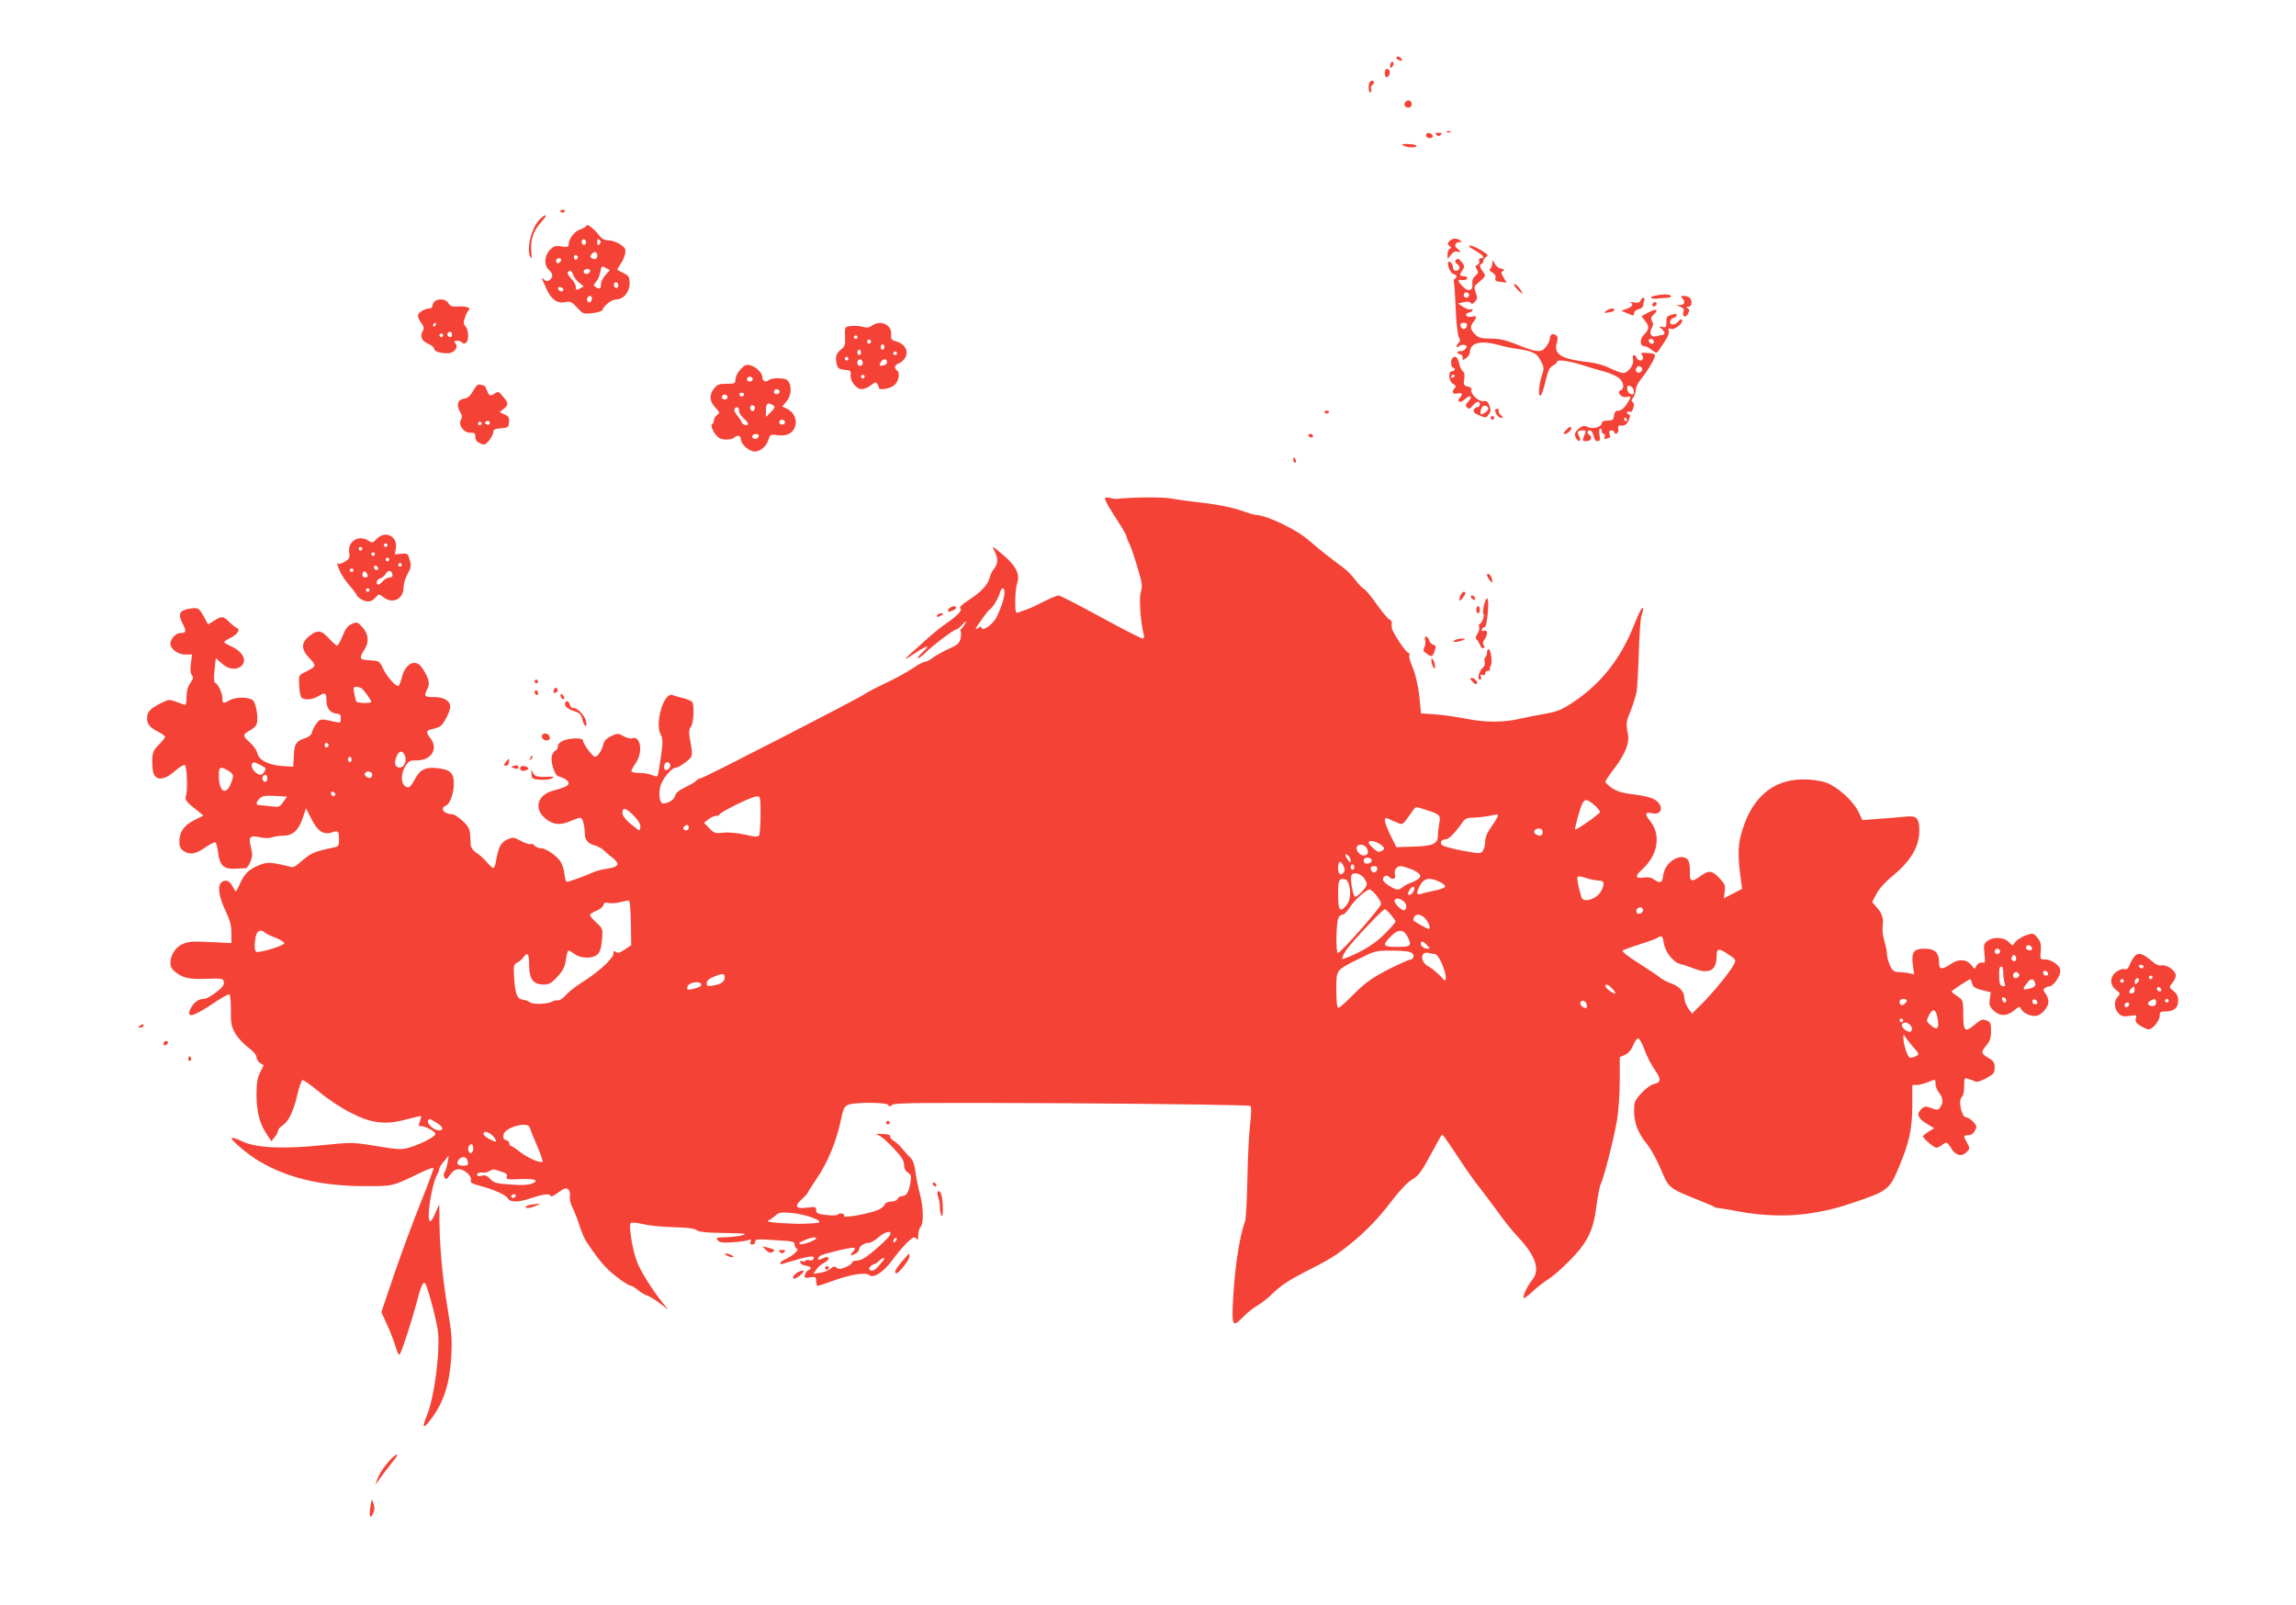 <?xml version="1.0" standalone="no"?>
<!DOCTYPE svg PUBLIC "-//W3C//DTD SVG 20010904//EN"
 "http://www.w3.org/TR/2001/REC-SVG-20010904/DTD/svg10.dtd">
<svg version="1.0" xmlns="http://www.w3.org/2000/svg"
 width="1280pt" height="895pt" viewBox="0 0 1280 895"
 preserveAspectRatio="xMidYMid meet">
<g transform="translate(0,895) scale(0.1,-0.1)"
fill="#f44336" stroke="none">
<path d="M7786 8632 c-3 -6 1 -13 10 -16 23 -9 28 -2 10 13 -8 7 -17 8 -20 3z"/>
<path d="M7757 8604 c-4 -4 -7 -14 -7 -23 0 -11 3 -12 11 -4 6 6 10 16 7 23
-2 6 -7 8 -11 4z"/>
<path d="M7727 8564 c-11 -11 -8 -44 3 -44 15 0 24 30 13 41 -5 5 -12 6 -16 3z"/>
<path d="M7637 8493 c-11 -10 -8 -65 3 -58 5 3 7 12 4 19 -3 8 -1 17 5 21 6 3
11 10 11 16 0 10 -14 12 -23 2z"/>
<path d="M7837 8383 c-14 -13 -6 -33 13 -33 13 0 20 7 20 20 0 19 -20 27 -33
13z"/>
<path d="M8068 8213 c7 -3 16 -2 19 1 4 3 -2 6 -13 5 -11 0 -14 -3 -6 -6z"/>
<path d="M7950 8196 c0 -10 9 -16 21 -16 24 0 21 23 -4 28 -10 2 -17 -3 -17
-12z"/>
<path d="M8008 8198 c9 -9 15 -9 24 0 9 9 7 12 -12 12 -19 0 -21 -3 -12 -12z"/>
<path d="M7820 8140 c23 -13 73 -16 77 -5 2 6 -18 11 -45 12 -29 1 -41 -1 -32
-7z"/>
<path d="M3125 7770 c4 -6 11 -8 16 -5 14 9 11 15 -7 15 -8 0 -12 -5 -9 -10z"/>
<path d="M3011 7729 c-49 -46 -80 -174 -52 -217 5 -8 6 7 3 36 -6 64 11 115
55 163 37 41 33 54 -6 18z"/>
<path d="M3270 7692 c0 -4 -16 -14 -35 -21 -34 -12 -65 -53 -65 -86 0 -12 -8
-14 -39 -9 -34 5 -43 3 -65 -19 -32 -33 -35 -86 -6 -112 24 -22 25 -38 5 -55
-12 -10 -18 -10 -32 1 -9 8 -14 10 -12 4 3 -5 15 -31 26 -57 27 -59 61 -82
104 -73 28 6 36 3 66 -30 33 -36 36 -37 86 -31 29 3 54 11 56 18 8 25 51 58
76 58 40 0 75 41 75 89 0 36 -4 43 -32 57 -18 9 -35 18 -36 19 -2 2 6 16 17
32 11 15 23 42 26 58 5 26 1 33 -28 53 -18 12 -47 22 -65 22 -23 0 -37 8 -54
30 -23 32 -68 66 -68 52z m-5 -102 c-5 -8 -11 -8 -17 -2 -6 6 -7 16 -3 22 5 8
11 8 17 2 6 -6 7 -16 3 -22z m77 -2 c-9 -9 -12 -7 -12 12 0 19 3 21 12 12 9
-9 9 -15 0 -24z m-12 -63 c0 -19 -13 -25 -30 -15 -11 7 -11 11 -1 24 15 17 31
13 31 -9z m-108 -10 c0 -5 -5 -11 -11 -13 -6 -2 -11 4 -11 13 0 9 5 15 11 13
6 -2 11 -8 11 -13z m-94 -17 c-6 -18 -28 -21 -28 -4 0 9 7 16 16 16 9 0 14 -5
12 -12z m270 -53 c2 -2 -8 -14 -22 -28 -14 -15 -26 -38 -26 -52 0 -27 -6 -30
-30 -15 -12 7 -12 11 3 28 10 11 20 36 24 55 5 33 7 35 27 25 11 -6 22 -12 24
-13z m-108 -4 c0 -14 -18 -23 -30 -16 -6 4 -8 11 -5 16 8 12 35 12 35 0z m-95
-23 c4 -13 19 -32 33 -44 l26 -21 -22 -12 c-19 -10 -22 -9 -22 9 0 12 -11 32
-25 46 -14 14 -23 30 -20 35 10 16 23 10 30 -13z m250 -68 c-5 -8 -11 -8 -17
-2 -6 6 -7 16 -3 22 5 8 11 8 17 2 6 -6 7 -16 3 -22z m-304 -15 c-1 -15 -24
-12 -29 3 -3 9 2 13 12 10 10 -1 17 -7 17 -13z m159 -49 c0 -8 -4 -17 -9 -21
-12 -7 -24 12 -16 25 9 15 25 12 25 -4z"/>
<path d="M8079 7604 c-10 -13 -10 -17 2 -26 11 -7 11 -11 2 -15 -7 -2 -13 -17
-13 -31 l0 -27 19 24 c12 16 24 22 35 18 21 -8 21 2 -1 18 -19 14 -10 35 15
35 15 0 15 2 2 10 -22 14 -46 12 -61 -6z"/>
<path d="M8190 7576 c0 -3 18 -15 40 -27 41 -23 51 -39 25 -39 -9 0 -12 -6 -9
-15 4 -8 -1 -17 -9 -21 -13 -5 -14 -9 -4 -26 10 -16 9 -22 -8 -36 -13 -11 -19
-26 -17 -45 5 -39 -23 -47 -54 -14 -27 29 -30 39 -11 36 23 -3 37 1 37 11 0 6
-9 10 -20 10 -24 0 -25 8 -6 35 12 18 12 23 -5 44 -15 18 -23 21 -31 13 -9 -9
-7 -15 7 -25 19 -15 13 -37 -11 -37 -8 0 -14 9 -14 19 0 18 -17 38 -25 30 -10
-11 10 -62 26 -66 21 -6 25 -18 9 -28 -6 -4 -8 -10 -5 -14 2 -5 7 -71 10 -147
3 -77 11 -149 17 -162 9 -17 9 -25 0 -34 -17 -17 -15 -33 3 -18 8 7 22 9 31 6
13 -5 14 -9 4 -21 -7 -9 -20 -15 -29 -13 -9 1 -16 -2 -16 -7 0 -6 7 -10 15
-10 8 0 14 -9 14 -18 -2 -16 0 -17 20 -4 11 8 21 23 21 34 0 52 61 67 161 39
27 -8 69 -17 94 -20 96 -14 117 -24 139 -67 20 -38 20 -43 6 -85 -17 -52 -21
-124 -5 -108 6 6 18 42 27 82 13 54 22 74 40 83 13 7 23 16 23 21 0 15 54 8
135 -16 44 -14 105 -32 135 -40 31 -8 65 -25 78 -36 25 -24 29 -58 7 -66 -25
-10 5 -44 32 -38 29 8 29 2 1 -41 -15 -22 -31 -35 -45 -35 -16 0 -22 -7 -25
-27 -3 -24 -7 -28 -35 -28 -20 0 -33 -5 -33 -13 0 -22 -47 -37 -76 -24 -21 10
-29 9 -49 -5 -14 -10 -24 -25 -25 -33 0 -21 18 -46 27 -37 4 4 2 16 -4 26 -13
22 -8 31 19 31 21 0 21 -1 8 -34 -9 -24 -7 -26 15 -26 25 0 35 23 15 35 -15 9
-12 25 4 25 7 0 16 -13 20 -30 3 -19 12 -30 22 -30 13 0 16 7 11 35 -3 19 -2
35 4 35 5 0 9 -7 9 -15 0 -8 5 -15 11 -15 6 0 8 -7 5 -16 -5 -12 -2 -15 10
-10 8 3 17 6 19 6 2 0 1 9 -2 20 -4 14 0 20 11 20 9 0 16 -5 16 -11 0 -6 6 -9
13 -6 6 2 11 14 9 25 -3 18 1 21 19 19 17 -1 27 6 38 27 10 22 11 31 3 34 -7
2 -12 8 -12 13 0 4 7 6 15 3 9 -4 16 3 21 22 5 18 3 29 -4 32 -9 3 -8 10 3 25
8 12 15 32 15 45 0 14 12 39 28 57 33 41 68 97 76 123 6 18 1 20 -38 24 -29 2
-42 0 -36 -6 15 -15 12 -36 -5 -36 -9 0 -18 7 -21 15 -10 25 -27 17 -20 -9 7
-29 -27 -76 -55 -76 -11 0 -43 12 -72 26 -32 17 -79 30 -124 35 -149 17 -192
43 -174 107 7 23 6 34 -4 42 -18 15 -35 5 -35 -19 0 -10 -10 -31 -22 -46 -26
-33 -50 -31 -164 15 -60 24 -95 32 -143 32 -54 0 -68 4 -88 24 -27 27 -29 43
-8 70 21 27 18 35 -9 28 -13 -3 -27 -1 -31 6 -4 7 1 14 14 17 12 3 21 9 21 14
0 5 -6 6 -12 4 -7 -3 -26 4 -42 14 l-28 19 32 7 c21 5 35 3 39 -4 5 -8 13 -6
24 7 14 16 15 23 4 51 -11 32 -11 34 23 62 30 25 33 32 22 47 -22 30 -26 46
-14 50 7 2 12 10 12 17 0 8 7 18 16 23 14 8 9 14 -28 36 -41 24 -68 33 -68 22z
m0 -271 c0 -8 -7 -15 -15 -15 -8 0 -15 7 -15 15 0 8 7 15 15 15 8 0 15 -7 15
-15z m-12 -172 c-2 -10 -10 -18 -18 -18 -8 0 -16 8 -18 18 -2 12 3 17 18 17
15 0 20 -5 18 -17z m977 -244 c0 -7 -8 -15 -17 -17 -18 -3 -25 18 -11 32 10
10 28 1 28 -15z m-47 -117 c3 -19 -1 -23 -15 -20 -10 2 -19 14 -21 26 -3 19 1
23 15 20 10 -2 19 -14 21 -26z m-38 -162 c0 -5 -2 -10 -4 -10 -3 0 -8 5 -11
10 -3 6 -1 10 4 10 6 0 11 -4 11 -10z"/>
<path d="M8320 7485 c0 -12 -5 -26 -11 -32 -8 -8 -5 -14 11 -23 14 -8 20 -18
17 -30 -4 -14 2 -19 29 -22 l33 -4 -17 29 c-14 23 -15 29 -3 37 11 6 9 9 -10
12 -13 1 -29 14 -36 28 -11 22 -13 23 -13 5z"/>
<path d="M8440 7363 c0 -5 12 -20 26 -34 24 -21 26 -22 16 -3 -13 25 -42 50
-42 37z"/>
<path d="M9225 7301 c-34 -7 -22 -20 15 -16 14 2 38 4 53 4 16 1 26 5 22 11
-7 11 -43 11 -90 1z"/>
<path d="M9378 7288 c19 -19 14 -38 -10 -39 l-23 0 23 -10 c17 -6 22 -14 17
-28 -8 -28 12 -36 26 -10 9 17 8 23 -2 30 -11 7 -10 9 4 9 11 0 17 8 17 24 0
24 -16 36 -48 36 -12 0 -13 -3 -4 -12z"/>
<path d="M9146 7274 c-4 -12 -14 -14 -38 -10 -18 3 -27 3 -20 0 21 -10 13 -25
-19 -36 l-31 -11 32 -13 c40 -17 40 -17 40 1 0 8 11 17 25 21 14 3 25 12 25
19 0 7 3 20 6 29 3 9 2 16 -4 16 -5 0 -13 -7 -16 -16z"/>
<path d="M2422 7268 c-7 -7 -12 -18 -12 -25 0 -7 -7 -13 -15 -13 -27 0 -65
-23 -65 -40 0 -10 9 -28 19 -42 13 -16 17 -29 10 -39 -20 -31 -10 -60 26 -75
19 -8 35 -20 35 -28 0 -15 30 -26 75 -26 37 0 63 33 44 56 -9 11 -8 14 9 14
12 0 23 -4 27 -10 3 -5 12 -7 20 -3 20 7 20 71 0 93 -12 14 -13 22 -2 51 6 19
16 37 21 40 15 12 -18 23 -60 20 -34 -2 -45 2 -54 18 -12 24 -58 29 -78 9z m8
-128 c0 -5 -5 -10 -11 -10 -5 0 -7 5 -4 10 3 6 8 10 11 10 2 0 4 -4 4 -10z
m90 -55 c0 -8 -4 -15 -9 -15 -13 0 -22 16 -14 24 11 11 23 6 23 -9z m-50 -5
c0 -5 -4 -10 -10 -10 -5 0 -10 5 -10 10 0 6 5 10 10 10 6 0 10 -4 10 -10z"/>
<path d="M9215 7259 c-10 -15 3 -25 16 -12 7 7 7 13 1 17 -6 3 -14 1 -17 -5z"/>
<path d="M8955 7217 c-16 -13 -15 -14 13 -9 18 2 32 8 32 13 0 13 -24 11 -45
-4z"/>
<path d="M9188 7207 l-37 -20 19 -25 c26 -32 25 -48 -4 -77 -26 -26 -25 -65 1
-65 8 0 27 -9 41 -21 26 -20 27 -20 40 -2 45 63 61 95 55 109 -5 13 -2 15 14
10 21 -7 73 38 59 51 -4 5 -13 0 -20 -10 -7 -9 -21 -17 -30 -17 -23 0 -20 31
4 37 20 5 24 27 5 22 -42 -10 -45 -13 -45 -44 0 -29 -3 -33 -22 -28 -21 4 -22
3 -5 -10 20 -17 22 -33 5 -35 -7 0 -23 -4 -35 -7 -28 -9 -42 18 -24 47 8 13 8
24 1 38 -8 15 -6 23 11 38 29 28 11 33 -33 9z m32 -163 c0 -17 -22 -14 -28 4
-2 7 3 12 12 12 9 0 16 -7 16 -16z"/>
<path d="M4862 7135 c-16 -12 -30 -14 -55 -7 -18 5 -47 7 -65 4 -33 -4 -33 -5
-31 -58 2 -47 0 -56 -24 -74 -27 -21 -32 -44 -21 -87 5 -17 15 -23 43 -25 32
-3 36 -6 33 -29 -4 -33 32 -79 62 -79 13 0 36 10 51 21 22 18 29 20 36 8 5 -8
9 -17 9 -21 0 -16 58 -7 84 13 27 21 36 71 16 84 -17 10 -11 32 9 38 10 2 27
16 36 30 23 36 3 77 -45 92 -29 8 -34 14 -32 33 9 58 -55 92 -106 57z m-82
-65 c0 -5 -4 -10 -10 -10 -5 0 -10 5 -10 10 0 6 5 10 10 10 6 0 10 -4 10 -10z
m74 -31 c-3 -5 -10 -7 -15 -3 -5 3 -7 10 -3 15 3 5 10 7 15 3 5 -3 7 -10 3
-15z m76 -24 c0 -8 -4 -15 -10 -15 -5 0 -10 7 -10 15 0 8 5 15 10 15 6 0 10
-7 10 -15z m-130 -30 c0 -8 -4 -15 -10 -15 -5 0 -10 7 -10 15 0 8 5 15 10 15
6 0 10 -7 10 -15z m200 -5 c0 -5 -4 -10 -10 -10 -5 0 -10 5 -10 10 0 6 5 10
10 10 6 0 10 -4 10 -10z m-270 -30 c0 -5 -4 -10 -10 -10 -5 0 -10 5 -10 10 0
6 5 10 10 10 6 0 10 -4 10 -10z m80 -26 c0 -8 -7 -14 -15 -14 -15 0 -21 21 -9
33 10 9 24 -2 24 -19z m135 5 c0 -8 -10 -15 -23 -17 -21 -3 -22 -1 -12 18 12
23 35 22 35 -1z m-125 -79 c0 -5 -4 -10 -10 -10 -5 0 -10 5 -10 10 0 6 5 10
10 10 6 0 10 -4 10 -10z"/>
<path d="M8097 6953 c-11 -10 -8 -53 3 -53 6 0 10 -4 10 -10 0 -5 -7 -10 -15
-10 -24 0 -19 -57 6 -71 15 -8 18 -14 10 -22 -21 -21 -13 -38 14 -31 26 6 33
-4 14 -23 -21 -21 1 -34 23 -13 36 33 53 23 21 -12 -13 -15 -14 -21 -4 -31 10
-9 16 -7 31 11 21 25 40 29 40 7 0 -8 -6 -15 -14 -15 -8 0 -17 -7 -20 -16 -4
-11 5 -20 31 -30 34 -15 38 -15 50 2 16 21 16 25 4 58 -7 18 -15 23 -30 19
-24 -6 -76 41 -68 62 4 8 -4 16 -20 20 -23 5 -25 10 -20 40 4 22 1 38 -8 45
-8 7 -17 27 -21 46 -6 32 -22 43 -37 27z m13 -97 c0 -3 -4 -8 -10 -11 -5 -3
-10 -1 -10 4 0 6 5 11 10 11 6 0 10 -2 10 -4z m187 -183 c4 -11 -34 -39 -42
-31 -3 2 -2 14 2 26 6 24 33 27 40 5z"/>
<path d="M4128 6890 c-16 -17 -28 -42 -28 -55 0 -23 -3 -25 -49 -25 -42 0 -53
-4 -70 -26 -29 -36 -26 -72 7 -107 25 -27 26 -29 10 -41 -10 -7 -18 -20 -18
-29 0 -9 -4 -19 -10 -22 -12 -7 10 -55 36 -75 18 -15 73 -15 89 1 15 15 35 10
35 -9 0 -25 35 -60 66 -68 34 -9 76 22 88 64 10 30 12 31 53 25 53 -7 88 14
98 57 8 36 -13 75 -50 92 l-24 11 24 29 c35 41 28 117 -10 125 -38 7 -76 4
-90 -7 -17 -14 -35 -5 -35 19 0 22 -38 58 -70 65 -19 5 -31 -1 -52 -24z m67
-49 c7 -12 -12 -24 -25 -16 -11 7 -4 25 10 25 5 0 11 -4 15 -9z m150 -70 c7
-12 -12 -24 -25 -16 -11 7 -4 25 10 25 5 0 11 -4 15 -9z m-197 -22 c-2 -6 -8
-10 -13 -10 -5 0 -11 4 -13 10 -2 6 4 11 13 11 9 0 15 -5 13 -11z m-93 -8 c7
-12 -12 -24 -25 -16 -11 7 -4 25 10 25 5 0 11 -4 15 -9z m255 -51 c13 -8 11
-14 -12 -37 l-28 -28 0 38 c0 38 11 46 40 27z m-102 -17 c-4 -22 -22 -20 -26
1 -2 10 3 16 13 16 10 0 15 -7 13 -17z m-88 -13 c0 -11 11 -30 25 -42 14 -12
25 -25 25 -30 0 -16 -31 -8 -37 10 -3 9 -15 27 -26 39 -10 12 -16 26 -12 32
10 18 25 12 25 -9z m255 -59 c7 -12 -12 -24 -25 -16 -11 7 -4 25 10 25 5 0 11
-4 15 -9z m-145 -80 c0 -14 -18 -23 -30 -16 -6 4 -8 11 -5 16 8 12 35 12 35 0z"/>
<path d="M2638 6771 c-15 -27 -31 -41 -47 -43 -38 -5 -49 -33 -29 -69 14 -24
16 -35 7 -51 -16 -29 19 -74 55 -71 21 1 26 -3 26 -23 0 -17 8 -28 26 -36 24
-11 29 -9 50 15 13 16 24 37 24 47 0 15 9 19 43 22 39 3 42 5 45 34 2 25 -2
33 -25 43 l-28 13 23 18 c28 23 28 32 -4 69 -24 29 -26 30 -49 15 -25 -16 -29
-13 -50 42 0 1 -10 5 -22 8 -18 6 -26 0 -45 -33z m89 -188 c-3 -3 -11 -2 -17
2 -9 6 -9 10 1 16 14 8 27 -7 16 -18z m-42 7 c3 -5 -1 -10 -10 -10 -9 0 -13 5
-10 10 3 6 8 10 10 10 2 0 7 -4 10 -10z"/>
<path d="M8339 6648 c5 -13 16 -25 26 -27 17 -3 18 -2 2 14 -10 9 -15 21 -12
26 4 5 -1 9 -9 9 -12 0 -13 -5 -7 -22z"/>
<path d="M7385 6650 c4 -6 11 -8 16 -5 14 9 11 15 -7 15 -8 0 -12 -5 -9 -10z"/>
<path d="M8310 6620 c0 -5 5 -10 10 -10 6 0 10 5 10 10 0 6 -4 10 -10 10 -5 0
-10 -4 -10 -10z"/>
<path d="M8728 6549 c-13 -13 -14 -19 -5 -19 14 0 37 20 37 32 0 13 -14 8 -32
-13z"/>
<path d="M7295 6520 c3 -5 10 -10 16 -10 5 0 9 5 9 10 0 6 -7 10 -16 10 -8 0
-12 -4 -9 -10z"/>
<path d="M7210 6385 c0 -8 4 -15 10 -15 5 0 7 7 4 15 -4 8 -8 15 -10 15 -2 0
-4 -7 -4 -15z"/>
<path d="M6160 6171 c0 -12 18 -44 73 -129 26 -40 47 -77 47 -83 0 -5 7 -24
16 -40 8 -17 29 -76 45 -132 27 -89 29 -106 19 -137 -11 -35 -2 -170 16 -237
4 -16 2 -23 -7 -23 -8 0 -113 54 -234 120 -121 66 -226 120 -234 120 -7 0 -46
-16 -85 -36 -39 -20 -82 -40 -96 -44 -14 -4 -33 -11 -42 -15 -16 -6 -18 0 -18
63 0 39 5 83 10 97 18 48 -3 96 -69 153 -33 29 -62 52 -65 52 -2 0 2 -12 10
-27 19 -38 18 -66 -4 -94 -11 -13 -22 -36 -25 -51 -10 -38 -46 -78 -115 -123
-38 -24 -56 -42 -49 -47 15 -9 -14 -41 -83 -88 -30 -21 -78 -60 -107 -87 -29
-26 -69 -63 -90 -81 -39 -35 -30 -34 22 2 39 27 75 46 75 39 0 -3 -14 -18 -31
-34 -17 -16 -26 -29 -21 -29 6 0 24 13 40 29 38 39 160 131 173 131 5 0 21 12
35 28 21 22 23 23 15 5 -6 -12 -16 -25 -21 -28 -6 -4 -8 -11 -4 -16 3 -5 2
-23 -1 -40 -6 -25 -17 -35 -63 -56 -32 -14 -71 -36 -89 -49 -17 -13 -38 -24
-46 -24 -8 0 -39 -16 -68 -36 -30 -21 -97 -57 -149 -82 -52 -24 -107 -53 -121
-63 -40 -28 -898 -469 -913 -469 -8 0 -18 -6 -24 -13 -6 -7 -34 -24 -62 -37
-34 -16 -52 -31 -57 -48 -5 -22 -37 -42 -67 -42 -21 0 -27 68 -10 109 18 43
62 91 84 91 8 0 33 14 54 31 41 34 40 28 20 142 -4 25 -2 43 7 53 17 21 22
129 5 143 -6 5 -30 14 -51 19 -22 5 -47 13 -56 16 -47 20 -100 -155 -66 -220
13 -25 13 -42 1 -128 -8 -55 -16 -101 -19 -104 -3 -3 -16 0 -30 6 -14 7 -46
12 -70 12 -25 0 -45 4 -45 10 0 5 11 26 25 46 41 60 26 155 -21 137 -8 -3 -30
2 -48 12 -31 17 -34 17 -69 0 -25 -11 -39 -26 -43 -44 -9 -36 -32 -71 -47 -71
-13 0 -67 73 -67 91 0 5 -10 10 -22 11 -64 4 -118 -16 -118 -44 0 -10 -6 -21
-14 -24 -8 -3 -17 -18 -20 -32 -7 -33 17 -105 35 -110 32 -8 59 -26 59 -39 0
-14 -21 -24 -87 -42 -83 -22 -107 -94 -51 -148 44 -41 88 -48 145 -23 25 11
51 20 58 20 13 0 25 -42 25 -89 1 -35 19 -56 55 -65 17 -4 39 -16 50 -27 11
-10 35 -31 53 -45 40 -32 31 -49 -34 -58 -25 -3 -60 -12 -77 -20 -29 -14 -97
-39 -138 -52 -13 -5 -17 4 -22 41 -2 26 -14 59 -24 74 -27 35 -81 71 -108 71
-13 0 -28 7 -35 15 -7 8 -17 12 -23 8 -5 -3 -29 5 -53 18 -41 22 -44 22 -78 7
-35 -17 -47 -42 -61 -120 -3 -21 -10 -38 -15 -38 -4 0 -20 14 -35 31 -14 18
-40 41 -58 53 -21 14 -32 31 -33 46 -3 89 -4 93 -44 132 -23 21 -49 38 -60 38
-45 0 -70 33 -35 47 23 8 45 69 45 123 0 61 -20 79 -94 87 -67 7 -96 -9 -126
-67 -11 -22 -26 -40 -33 -40 -40 0 -49 65 -17 118 18 29 25 32 65 32 80 0 120
65 75 123 -28 35 -25 44 12 52 18 4 39 12 46 18 19 15 52 82 52 105 0 34 -36
56 -90 55 -54 -1 -59 5 -36 48 15 29 5 64 -34 119 -34 48 -90 20 -109 -55 -6
-24 -15 -46 -19 -49 -13 -8 -64 49 -87 97 -19 41 -22 42 -73 45 -58 3 -62 11
-32 57 29 43 26 88 -9 127 -27 30 -30 31 -59 19 -23 -10 -36 -26 -52 -67 -12
-30 -26 -54 -31 -54 -5 0 -25 18 -45 40 -43 47 -63 50 -110 13 -47 -38 -46
-75 2 -124 40 -41 38 -46 -26 -77 -35 -17 -35 -17 -32 -77 1 -33 8 -63 15 -67
21 -13 61 -9 94 11 37 23 43 19 43 -30 0 -40 26 -69 62 -69 13 0 18 -8 18 -26
0 -24 -3 -26 -28 -20 -87 20 -88 19 -109 -10 -12 -16 -22 -38 -24 -49 -3 -12
-17 -24 -35 -30 -53 -17 -63 -32 -66 -98 l-3 -62 -55 3 c-80 5 -136 32 -145
71 -3 16 -22 44 -41 60 -42 37 -42 46 -4 66 16 8 34 23 39 33 13 24 2 113 -17
135 -19 21 -96 23 -132 2 -35 -20 -40 -19 -40 10 0 30 -24 81 -40 87 -7 2 -9
26 -4 71 l7 67 34 -30 c36 -32 76 -38 106 -16 37 29 13 81 -52 111 -23 10 -41
21 -41 25 0 3 16 14 35 23 38 18 57 48 36 55 -7 2 -26 17 -42 33 -35 35 -42
35 -85 8 l-34 -21 -17 32 c-35 63 -36 63 -86 56 -57 -9 -67 -31 -38 -85 22
-43 19 -51 -15 -51 -24 0 -54 -33 -54 -60 0 -29 43 -60 83 -60 l38 0 -7 -50
c-4 -33 -3 -55 6 -65 9 -11 8 -20 -9 -44 -14 -19 -21 -44 -21 -75 0 -25 -3
-46 -7 -46 -4 0 -26 7 -49 16 -40 15 -43 15 -85 -6 -63 -32 -79 -49 -79 -85 0
-34 16 -53 68 -79 17 -9 32 -20 32 -25 0 -5 -16 -25 -35 -44 -35 -35 -39 -50
-35 -127 4 -74 54 -82 126 -19 26 23 50 37 55 32 12 -12 16 -142 6 -170 -9
-23 0 -34 68 -87 l29 -24 -52 -26 c-57 -29 -82 -65 -82 -120 0 -25 6 -39 22
-50 35 -25 70 -19 123 19 27 19 53 31 57 27 4 -4 11 -30 14 -57 9 -72 32 -93
97 -89 29 1 56 3 60 3 4 1 15 17 23 36 12 28 12 44 3 81 -15 58 -6 68 51 55
26 -6 52 -6 67 0 13 5 42 9 63 9 52 0 85 31 108 99 l18 54 30 -59 c34 -69 68
-91 114 -76 35 13 40 8 40 -39 0 -34 -3 -39 -27 -44 -119 -25 -129 -30 -202
-94 -14 -13 -31 -19 -40 -15 -9 3 -42 11 -73 17 -48 9 -64 8 -103 -7 -55 -22
-81 -46 -107 -103 -10 -24 -21 -43 -23 -43 -3 0 -11 14 -20 30 -17 33 -45 39
-65 15 -18 -22 -7 -84 29 -158 23 -48 31 -77 31 -120 l0 -56 -118 6 c-101 5
-123 3 -156 -12 -59 -28 -87 -114 -48 -147 46 -41 82 -50 181 -46 92 3 96 2
99 -19 2 -15 -9 -31 -44 -57 -26 -20 -56 -36 -66 -36 -31 0 -56 -18 -74 -51
-31 -60 11 -51 125 26 45 31 85 53 90 50 5 -3 8 -42 8 -88 -1 -70 2 -88 23
-127 14 -25 47 -61 73 -80 29 -21 47 -43 47 -55 0 -11 9 -26 20 -33 l20 -12
-20 -40 c-15 -30 -20 -59 -20 -123 0 -95 17 -161 56 -220 l27 -41 18 23 c11
13 19 29 19 36 0 7 11 20 25 29 34 22 62 81 83 173 10 42 22 78 28 80 6 2 48
-28 95 -67 47 -39 125 -91 176 -116 115 -59 195 -68 312 -35 41 11 76 19 78
17 2 -2 -1 -15 -6 -30 -9 -22 -8 -26 8 -26 26 0 82 -32 78 -45 -5 -15 -74 -51
-135 -71 -54 -16 -60 -16 -192 5 -134 22 -138 22 -295 6 -219 -23 -373 -17
-451 19 -31 15 -59 24 -62 21 -9 -9 87 -91 151 -129 159 -94 342 -138 577
-140 169 -1 166 -2 308 67 45 22 85 38 88 34 3 -3 -28 -88 -69 -189 -41 -101
-107 -280 -148 -399 l-73 -216 32 -70 c18 -38 39 -94 48 -124 11 -37 18 -49
24 -39 14 26 68 192 91 280 25 97 37 126 49 114 12 -14 58 -181 70 -259 17
-102 -18 -377 -59 -475 -33 -78 -21 -84 28 -15 68 94 98 193 107 345 5 87 2
132 -20 260 -29 173 -45 347 -46 490 l-1 95 -21 -47 c-11 -27 -24 -48 -29 -48
-24 0 5 196 37 258 8 15 14 32 14 37 0 6 12 24 26 40 l25 30 -6 -40 c-4 -22
-11 -45 -17 -52 -6 -8 -6 -18 0 -29 8 -14 12 -12 31 15 16 22 30 31 50 31 32
0 74 -40 66 -62 -5 -11 6 -18 42 -28 80 -20 154 -53 164 -72 13 -24 61 -23
134 2 63 22 105 26 105 10 0 -6 19 3 41 20 34 24 45 28 56 18 9 -7 13 -22 10
-37 -3 -15 3 -42 14 -64 11 -21 29 -66 39 -100 11 -34 28 -74 37 -88 57 -84
75 -108 110 -145 39 -42 124 -104 142 -104 5 0 22 -11 38 -24 15 -13 38 -26
51 -30 12 -4 44 -24 70 -43 l47 -36 -27 34 c-62 76 -127 181 -147 234 -26 68
-47 203 -35 215 5 5 35 2 69 -6 33 -8 110 -16 171 -17 77 -2 117 -7 128 -17
12 -9 53 -14 139 -15 67 -1 124 -3 127 -5 14 -6 -52 -18 -104 -19 -53 -1 -57
-3 -45 -17 11 -13 27 -15 84 -11 38 2 78 8 88 12 13 6 16 3 11 -9 -4 -11 -1
-16 10 -16 9 0 16 7 16 15 0 16 7 17 138 8 71 -4 82 -7 82 -23 0 -10 6 -21 13
-23 14 -6 -23 -40 -65 -59 -16 -7 -28 -16 -28 -20 0 -10 -2 -10 40 3 124 37
159 42 144 17 -3 -5 -15 -8 -25 -5 -11 3 -19 1 -19 -4 0 -4 -7 -6 -16 -2 -12
4 -15 2 -12 -8 2 -8 17 -15 31 -17 29 -4 36 -17 13 -25 -7 -3 -16 -14 -18 -25
-5 -18 -2 -20 28 -15 31 5 34 4 34 -21 0 -14 4 -26 9 -26 5 0 45 13 88 29 97
35 178 48 199 31 23 -20 78 15 126 80 53 72 109 130 124 130 7 0 15 -6 17 -12
3 -7 6 3 6 22 1 20 6 41 12 47 19 19 18 105 -2 183 -11 41 -22 99 -26 129 -4
34 -13 61 -27 75 -12 11 -33 35 -47 52 -14 17 -35 37 -47 43 -12 6 -21 17 -19
24 1 8 -14 13 -43 14 -39 2 -42 1 -21 -8 14 -5 51 -38 83 -72 44 -47 58 -69
58 -92 0 -20 7 -35 21 -43 18 -12 20 -20 15 -54 -9 -55 -23 -78 -47 -78 -11 0
-22 -7 -25 -15 -4 -9 -19 -15 -35 -15 -17 0 -32 -6 -36 -15 -3 -9 -17 -22 -32
-29 -44 -22 -206 -52 -196 -36 8 12 -21 20 -33 8 -6 -6 -32 -7 -66 -3 -47 6
-56 10 -56 27 0 19 -4 20 -49 14 -64 -8 -75 7 -33 45 18 16 32 31 32 33 0 3
24 40 53 84 61 88 111 211 134 323 13 64 20 79 40 88 34 16 220 15 226 -1 3
-10 8 -10 21 1 14 12 165 13 1002 9 573 -4 990 -10 995 -15 6 -6 5 -47 -2
-104 -6 -52 -13 -188 -15 -304 -2 -115 -8 -221 -13 -235 -33 -89 -60 -279 -68
-462 -5 -125 0 -131 62 -67 22 22 56 49 75 59 19 10 60 42 90 72 39 38 89 71
170 113 142 71 178 94 260 160 87 71 156 142 237 249 42 54 83 97 108 110 32
19 49 41 98 132 32 60 61 111 64 114 6 6 10 0 102 -138 37 -57 87 -127 110
-155 23 -29 69 -90 103 -137 33 -47 82 -107 108 -135 101 -106 128 -185 82
-242 -28 -34 -55 -93 -47 -101 3 -3 24 13 48 35 23 22 62 53 86 68 25 15 79
62 120 104 101 101 135 171 151 306 7 55 18 111 25 125 17 34 71 246 90 354 8
49 15 147 15 220 l0 131 29 13 c19 8 35 27 45 52 9 22 22 40 29 40 6 0 23 -29
35 -64 13 -35 38 -85 57 -111 37 -53 36 -71 -5 -80 -16 -3 -47 -26 -69 -50
-38 -42 -41 -49 -41 -102 0 -67 23 -124 75 -187 19 -24 53 -85 74 -136 44
-105 45 -106 208 -171 43 -17 83 -34 88 -38 6 -4 19 -8 30 -8 12 -1 57 -8 101
-17 223 -42 424 -28 638 45 201 68 209 74 262 200 58 139 74 210 75 342 l0
117 25 0 c14 0 41 7 61 15 45 19 43 19 43 -9 0 -13 9 -35 20 -49 23 -29 25
-56 7 -81 -12 -17 -17 -17 -50 -5 -34 12 -39 11 -58 -8 -27 -26 -15 -52 37
-82 l37 -22 -31 -19 c-18 -11 -32 -23 -32 -26 0 -11 62 -64 75 -64 6 0 20 7
31 15 27 20 29 19 53 -20 23 -39 58 -47 85 -19 19 19 19 22 1 54 -20 34 -19
40 8 40 15 0 29 9 37 25 12 23 11 28 -10 50 -13 14 -31 25 -40 25 -24 0 -44
95 -24 111 9 7 14 31 14 61 0 47 1 49 23 42 12 -3 29 -10 37 -14 10 -6 32 1
62 17 43 23 48 30 48 60 0 28 -6 37 -35 54 -42 25 -43 32 -10 71 19 23 25 41
25 79 0 44 -3 51 -26 59 -22 9 -31 5 -67 -25 -53 -45 -62 -36 -62 62 0 75 -1
76 -32 97 -18 12 -33 24 -33 27 0 5 96 69 105 69 1 0 6 -11 9 -24 5 -19 17
-27 55 -37 l49 -12 -5 -38 c-5 -31 -1 -42 20 -63 34 -34 76 -34 116 0 27 22
32 24 37 10 10 -25 60 -47 89 -40 31 8 65 49 65 78 0 12 -7 32 -16 45 -14 19
-14 25 -3 32 8 5 19 9 25 9 17 0 51 43 58 73 5 22 1 32 -21 52 -17 14 -41 24
-59 25 -31 0 -31 0 -27 48 3 38 -1 52 -19 74 -22 26 -24 26 -63 13 -22 -8 -48
-24 -58 -36 l-18 -22 -22 22 c-28 26 -83 28 -116 5 -21 -15 -23 -22 -18 -71 5
-49 4 -55 -12 -50 -11 2 -23 -4 -31 -16 l-12 -20 -17 20 c-27 35 -71 38 -115
8 -51 -34 -66 -33 -66 8 0 55 -23 77 -80 77 -62 0 -75 -19 -66 -93 l7 -50 -32
7 c-17 3 -44 6 -58 6 -21 0 -31 8 -44 35 -9 20 -17 48 -17 63 0 15 -7 49 -15
76 -9 28 -12 64 -9 86 6 40 -4 70 -39 107 l-20 23 25 47 c16 30 54 71 100 108
90 75 138 157 138 240 0 75 -14 89 -81 81 -30 -3 -95 -9 -145 -12 l-91 -7 -22
46 c-31 63 -118 141 -183 164 -35 11 -80 17 -130 17 -172 -2 -292 -111 -344
-316 -16 -61 -15 -127 2 -249 l6 -45 -51 -27 -51 -26 5 37 c5 32 2 42 -29 75
-41 44 -60 46 -106 12 -51 -37 -61 -33 -59 25 1 28 -3 56 -11 65 -36 44 -127
-10 -137 -82 -6 -47 -16 -52 -52 -27 -15 11 -34 14 -57 11 -45 -8 -51 7 -15
39 96 85 115 201 45 283 -26 32 -20 45 18 36 56 -13 65 46 12 77 -18 11 -69
23 -115 28 -60 7 -92 16 -121 35 -21 14 -38 30 -38 36 0 5 22 38 49 73 60 79
86 143 77 188 -10 47 -9 78 2 102 13 28 39 104 46 138 3 15 9 111 12 214 3
103 10 198 15 211 5 14 9 29 9 36 0 24 -20 -11 -54 -97 -73 -182 -184 -321
-336 -422 -62 -41 -89 -52 -150 -63 -41 -7 -103 -19 -138 -27 -97 -23 -195
-24 -307 -2 -55 11 -134 22 -176 25 l-77 5 -6 62 c-3 33 -7 68 -9 76 -2 8 -7
33 -12 55 -4 22 -16 57 -26 79 -9 21 -15 45 -12 53 3 7 0 13 -6 13 -13 0 -90
117 -92 139 -1 9 -1 22 0 29 1 7 -5 15 -14 18 -8 4 -40 42 -71 86 -31 44 -63
82 -71 85 -8 3 -29 25 -48 50 -18 24 -47 54 -64 66 -70 51 -145 111 -192 152
-69 62 -236 142 -299 144 -8 0 -47 12 -87 26 -43 15 -123 31 -197 40 -70 8
-155 19 -190 26 -51 8 -216 7 -301 -3 -6 -1 -23 2 -38 6 -15 3 -27 2 -27 -3z
m-560 -525 c0 -28 -15 -75 -42 -133 -20 -43 -79 -86 -86 -63 -3 8 -8 7 -18 -1
-8 -6 -14 -9 -14 -5 0 8 69 104 78 108 14 6 49 63 56 91 8 33 26 36 26 3z
m-3585 -534 c13 -8 55 -67 55 -76 0 -9 -78 -7 -84 2 -2 4 -7 24 -11 45 -6 32
-5 37 11 37 11 0 24 -4 29 -8z m-183 -317 c0 -5 -5 -11 -11 -13 -6 -2 -11 4
-11 13 0 9 5 15 11 13 6 -2 11 -8 11 -13z m425 -57 c13 -30 -3 -68 -29 -68
-25 0 -33 24 -18 60 15 36 33 38 47 8z m-297 -23 c0 -8 -4 -15 -10 -15 -5 0
-10 7 -10 15 0 8 5 15 10 15 6 0 10 -7 10 -15z m-510 -30 c17 -9 30 -17 30
-19 0 -17 -15 -36 -29 -36 -22 0 -54 38 -47 56 7 18 10 17 46 -1z m2285 5 c10
-16 -16 -43 -28 -31 -11 11 -2 41 12 41 5 0 13 -5 16 -10z m-2464 -37 c33 -20
35 -27 14 -77 -27 -65 -65 -37 -65 48 0 51 7 55 51 29z m804 -22 c0 -8 -4 -16
-10 -18 -16 -5 -38 14 -30 26 9 16 40 9 40 -8z m-585 -21 c0 -21 -15 -27 -25
-10 -7 12 2 30 16 30 5 0 9 -9 9 -20z m377 -96 c-9 -9 -28 6 -21 18 4 6 10 6
17 -1 6 -6 8 -13 4 -17z m-288 -36 c-20 -28 -25 -30 -67 -24 -25 3 -53 6 -63
6 -24 0 -24 15 -1 38 14 14 30 16 85 14 l67 -4 -21 -30z m2661 -70 c0 -57 -4
-109 -8 -116 -7 -10 -22 -9 -78 4 -41 9 -90 14 -120 11 -48 -5 -54 -3 -80 25
l-29 30 24 19 c13 10 31 19 41 19 10 0 20 4 22 9 5 14 181 100 206 100 21 1
22 -2 22 -101z m4649 52 c18 -15 32 -33 30 -39 -5 -13 -132 -102 -138 -96 -2
2 7 41 20 85 26 90 35 96 88 50z m-936 -27 c73 -23 80 -30 71 -72 -4 -20 -8
-52 -8 -71 -1 -46 -27 -58 -141 -61 l-90 -3 -32 64 c-34 69 -42 106 -20 97 6
-3 29 -12 49 -21 41 -17 34 -22 91 59 21 30 15 29 80 8z m-4421 -30 c22 -22
38 -47 38 -60 0 -13 -3 -23 -6 -23 -3 0 -25 17 -50 37 -28 24 -44 45 -44 60 0
33 19 29 62 -14z m4818 -3 c0 -5 -16 -32 -35 -59 -24 -33 -35 -59 -35 -83 0
-19 -6 -42 -13 -52 -13 -17 -17 -17 -111 0 -54 10 -105 24 -114 30 -18 13 -8
34 18 34 17 0 52 36 93 94 14 21 26 26 60 27 23 0 60 4 82 8 56 12 55 12 55 1z
m-4510 -65 c0 -8 -7 -15 -15 -15 -16 0 -20 12 -8 23 11 12 23 8 23 -8z m4760
-25 c0 -21 -16 -26 -39 -11 -18 11 -5 31 20 31 12 0 19 -7 19 -20z m-901 -71
c21 -17 22 -22 10 -30 -7 -5 -18 -9 -23 -9 -12 0 -56 41 -56 52 0 16 45 7 69
-13z m-79 -19 c13 -25 5 -40 -20 -40 -21 0 -45 34 -35 50 11 17 44 11 55 -10z
m-90 -69 c-1 -13 -3 -13 -15 3 -19 26 -19 42 0 26 8 -7 15 -20 15 -29z m117 3
c5 -15 -28 -27 -40 -15 -5 5 -6 14 -2 21 8 13 37 9 42 -6z m-157 -70 c-17 -19
-30 -8 -30 25 0 39 12 46 28 16 10 -20 11 -30 2 -41z m60 31 c0 -8 -4 -15 -10
-15 -5 0 -10 7 -10 15 0 8 5 15 10 15 6 0 10 -7 10 -15z m128 -12 c-2 -10 -10
-18 -18 -18 -8 0 -16 8 -18 18 -2 12 3 17 18 17 15 0 20 -5 18 -17z m197 -3
c57 -25 57 -46 -2 -69 -23 -9 -48 -22 -55 -29 -6 -6 -18 -12 -26 -12 -23 0
-82 40 -82 55 0 20 20 29 33 16 20 -20 40 -13 34 11 -7 26 8 48 33 48 10 0 39
-9 65 -20z m-274 -42 c10 -13 18 -30 19 -37 0 -18 -49 -71 -65 -71 -13 0 -30
105 -20 121 11 17 46 9 66 -13z m1310 -18 c33 0 37 -16 15 -59 -24 -45 -100
-69 -110 -33 -19 65 -26 104 -21 112 3 5 23 3 47 -6 22 -7 53 -14 69 -14z
m-1388 -35 c9 -46 2 -82 -20 -107 -33 -37 -43 -23 -43 60 0 85 4 94 34 90 15
-2 23 -14 29 -43z m502 28 c19 -9 34 -22 32 -27 -2 -6 -28 -16 -58 -22 -30 -6
-64 -14 -76 -18 -27 -9 -29 3 -8 44 23 44 53 50 110 23z m-145 -54 c-10 -17
-30 -27 -30 -13 0 15 22 44 31 39 5 -4 5 -13 -1 -26z m-206 -23 c14 -19 26
-40 26 -46 0 -18 -231 -280 -242 -274 -12 7 -9 173 4 197 5 9 15 17 23 17 8 0
26 17 39 39 26 41 93 101 112 101 6 0 23 -15 38 -34z m149 -30 c19 -14 23 -41
7 -51 -13 -8 -63 42 -55 55 8 14 26 12 48 -4z m-4306 -121 l2 -125 -36 -25
c-28 -18 -40 -22 -50 -13 -10 8 -13 6 -13 -9 0 -26 -82 -102 -165 -154 -38
-23 -83 -58 -99 -76 -15 -19 -36 -33 -45 -31 -9 1 -22 -1 -28 -5 -25 -16 -112
-20 -129 -6 -8 7 -25 13 -35 14 -35 3 -46 27 -52 113 -5 77 -4 83 16 94 12 6
28 19 35 30 23 32 32 20 32 -44 0 -77 23 -108 80 -108 31 0 44 7 78 44 31 34
41 54 47 95 4 28 10 51 15 51 4 0 19 -9 33 -20 27 -21 86 -27 116 -10 24 12
32 33 38 98 4 51 3 55 -31 86 -20 18 -36 37 -36 44 0 6 15 16 34 23 19 7 37
21 39 31 4 14 11 17 29 13 13 -3 41 -2 63 4 22 5 45 9 50 10 6 1 11 -48 12
-124z m5643 71 c0 -17 -27 -29 -35 -16 -4 6 -3 15 0 20 9 15 35 12 35 -4z
m-1406 -27 c14 -17 26 -34 26 -38 0 -4 -26 -34 -58 -66 -41 -42 -86 -74 -145
-104 -48 -24 -90 -41 -93 -38 -4 4 5 24 19 46 29 44 205 231 217 231 5 0 20
-14 34 -31z m195 -25 c20 -26 28 -54 15 -54 -5 0 -68 35 -83 46 -2 2 -1 10 2
19 10 23 43 18 66 -11z m-6473 -74 c6 -6 33 -19 60 -29 27 -11 49 -24 49 -31
0 -11 -115 -48 -152 -49 -14 -1 -17 37 -7 88 7 32 30 41 50 21z m6369 -20 c28
-54 23 -60 -55 -60 -81 0 -86 8 -38 57 40 42 72 43 93 3z m1431 -41 c8 -49 54
-107 93 -115 14 -3 50 -15 78 -26 84 -32 123 -9 123 72 0 42 13 44 64 9 45
-30 46 -31 31 -59 -20 -40 -123 -165 -183 -223 l-49 -49 -22 30 c-11 17 -21
43 -21 59 0 34 -30 65 -78 81 -18 6 -45 21 -60 33 -15 12 -69 48 -121 81 -52
32 -90 63 -85 67 5 5 47 20 94 35 47 14 92 31 100 36 25 16 29 12 36 -31z
m-1320 -10 c19 -21 19 -21 -6 -18 -14 2 -26 12 -28 22 -5 23 11 22 34 -4z
m3369 -10 c10 -15 -1 -23 -20 -15 -9 3 -13 10 -10 16 8 13 22 13 30 -1z m-175
-24 c0 -8 -7 -15 -15 -15 -8 0 -15 7 -15 15 0 8 7 15 15 15 8 0 15 -7 15 -15z
m-3301 -1 c21 -5 31 -12 31 -25 0 -11 -7 -19 -15 -19 -9 0 -66 -26 -128 -57
-91 -48 -125 -72 -188 -135 -42 -43 -82 -78 -88 -78 -7 0 -11 32 -11 98 0 116
-5 110 125 175 83 42 96 46 166 46 42 1 91 -2 108 -5z m152 -14 c17 0 59 -91
59 -130 0 -25 -1 -24 -33 10 -18 19 -48 43 -65 52 -47 25 -44 86 3 74 11 -3
27 -6 36 -6z m3239 -26 c0 -14 -12 -19 -23 -8 -9 9 4 35 14 28 5 -3 9 -12 9
-20z m-72 -76 c0 -18 3 -44 7 -57 6 -19 5 -22 -10 -20 -15 3 -19 15 -20 57 -1
36 2 52 11 52 8 0 12 -12 12 -32z m250 -6 c2 -7 -3 -12 -12 -12 -9 0 -16 7
-16 16 0 17 22 14 28 -4z m-162 -3 c8 -14 -18 -31 -30 -19 -9 9 0 30 14 30 5
0 12 -5 16 -11z m-7216 -18 c0 -25 -17 -38 -62 -46 -34 -6 -38 -5 -38 13 0 13
12 24 38 35 50 21 62 20 62 -2z m7304 -28 c8 -20 0 -28 -36 -37 -33 -7 -34 -3
-10 29 20 29 37 32 46 8z m-7439 -22 c-6 -5 -25 -12 -43 -16 -29 -6 -33 -5
-30 11 2 12 15 21 33 25 33 6 55 -5 40 -20z m5085 -16 c13 -14 19 -25 14 -25
-14 0 -54 30 -54 41 0 16 16 10 40 -16z m2195 -63 c0 -18 -20 -15 -23 4 -3 10
1 15 10 12 7 -3 13 -10 13 -16z m-555 -1 c0 -13 -26 -32 -33 -24 -14 13 -6 33
13 33 11 0 20 -4 20 -9z m728 -9 c2 -7 -3 -12 -12 -12 -9 0 -16 7 -16 16 0 17
22 14 28 -4z m-2514 -8 c4 -9 4 -19 2 -22 -10 -9 -36 8 -36 23 0 20 26 19 34
-1z m1958 -84 c10 -56 -2 -68 -37 -38 -27 24 -27 24 -11 57 22 42 39 35 48
-19z m-192 -10 c0 -5 -4 -10 -10 -10 -5 0 -10 5 -10 10 0 6 5 10 10 10 6 0 10
-4 10 -10z m44 -32 c7 -12 7 -21 0 -28 -14 -14 -60 22 -50 39 10 16 36 10 50
-11z m14 -119 c33 -37 33 -38 12 -49 -12 -6 -27 -9 -34 -7 -13 5 -36 80 -35
114 0 17 1 17 12 -1 7 -11 27 -36 45 -57z m-8233 -420 c39 -24 42 -46 4 -41
-25 3 -61 40 -53 54 7 11 8 11 49 -13z m518 -26 c3 -10 21 -56 41 -102 20 -47
34 -87 31 -89 -10 -11 -84 22 -125 54 -24 19 -47 34 -51 34 -5 0 -9 6 -9 14 0
7 -8 16 -19 19 -14 3 -17 11 -14 30 8 41 135 76 146 40z m-223 -33 c11 -6 24
-19 30 -30 9 -17 8 -19 -7 -13 -33 12 -63 35 -57 44 7 11 11 11 34 -1z m-92
-85 c0 -15 -6 -25 -14 -25 -14 0 -19 31 -7 43 13 13 21 7 21 -18z m-30 -73 c3
-19 -1 -22 -27 -22 -33 0 -41 16 -19 38 18 18 43 10 46 -16z m183 -54 c31 -9
38 -15 34 -29 -5 -16 1 -17 74 -14 84 4 112 -7 64 -26 -18 -7 -61 -9 -117 -4
-78 5 -93 9 -113 31 -17 18 -29 23 -48 18 -15 -4 -25 -2 -25 5 0 11 13 15 38
12 6 -1 20 3 30 8 22 13 18 13 63 -1z m84 -138 c-3 -5 -10 -10 -16 -10 -5 0
-9 5 -9 10 0 6 7 10 16 10 8 0 12 -4 9 -10z m1643 -116 c60 -21 66 -33 20 -35
-18 -1 -46 -2 -63 -3 -16 -1 -70 1 -120 4 -65 4 -84 9 -70 15 11 5 29 18 40
28 16 16 31 18 80 14 33 -2 84 -13 113 -23z m443 -102 c-11 -21 -116 -114
-148 -130 -12 -7 -31 -12 -42 -12 -12 0 -21 -5 -21 -11 0 -5 -16 -17 -36 -25
-28 -12 -39 -12 -50 -3 -11 9 -18 8 -33 -5 -10 -9 -36 -20 -57 -23 l-39 -6 16
24 c9 13 28 30 43 37 26 13 35 32 15 32 -6 0 -19 -5 -30 -10 -21 -12 -26 2 -6
18 10 8 146 42 177 44 19 1 21 -5 5 -22 -20 -22 -14 -26 16 -10 10 6 19 17 19
25 0 16 30 35 56 35 9 0 32 14 51 30 38 34 80 42 64 12z m-411 -17 c0 -10 -70
-36 -87 -33 -14 4 -10 8 17 20 34 16 70 23 70 13z m442 -17 c-7 -7 -12 -8 -12
-2 0 14 12 26 19 19 2 -3 -1 -11 -7 -17z m-73 -113 c-37 -45 -50 -54 -64 -49
-12 5 -13 9 -4 20 6 8 16 14 21 14 5 0 18 9 30 20 25 23 37 19 17 -5z"/>
<path d="M4600 1880 c0 -5 5 -10 10 -10 6 0 10 5 10 10 0 6 -4 10 -10 10 -5 0
-10 -4 -10 -10z"/>
<path d="M2100 5945 c-22 -23 -25 -24 -46 -10 -55 36 -118 -4 -107 -68 4 -27
0 -34 -25 -49 -16 -10 -32 -15 -36 -11 -10 10 -7 -5 9 -43 8 -20 33 -56 55
-81 22 -25 40 -50 40 -54 0 -5 14 -15 30 -24 32 -16 54 -11 79 19 12 14 16 14
38 -4 53 -41 113 -11 113 56 0 19 10 52 22 73 19 33 21 45 13 77 -10 37 -12
39 -47 36 l-37 -3 6 34 c11 67 -60 102 -107 52z m60 -35 c0 -5 -4 -10 -10 -10
-5 0 -10 5 -10 10 0 6 5 10 10 10 6 0 10 -4 10 -10z m-140 -20 c0 -5 -4 -10
-10 -10 -5 0 -10 5 -10 10 0 6 5 10 10 10 6 0 10 -4 10 -10z m70 -30 c0 -5 -4
-10 -10 -10 -5 0 -10 5 -10 10 0 6 5 10 10 10 6 0 10 -4 10 -10z m80 -30 c0
-5 -4 -10 -10 -10 -5 0 -10 5 -10 10 0 6 5 10 10 10 6 0 10 -4 10 -10z m70
-30 c0 -5 -4 -10 -10 -10 -5 0 -10 5 -10 10 0 6 5 10 10 10 6 0 10 -4 10 -10z
m-133 -26 c-9 -9 -28 6 -21 18 4 6 10 6 17 -1 6 -6 8 -13 4 -17z m-137 -4 c0
-5 -4 -10 -10 -10 -5 0 -10 5 -10 10 0 6 5 10 10 10 6 0 10 -4 10 -10z m80
-32 c0 -5 -7 -8 -15 -8 -15 0 -20 21 -8 33 7 7 23 -11 23 -25z m138 9 c2 -11
-3 -17 -16 -17 -10 0 -27 -9 -37 -20 -21 -24 -35 -26 -35 -6 0 8 9 18 20 21
11 3 25 15 31 26 12 23 32 20 37 -4z m-128 -87 c0 -5 -4 -10 -10 -10 -5 0 -10
5 -10 10 0 6 5 10 10 10 6 0 10 -4 10 -10z"/>
<path d="M8290 5743 c0 -5 7 -18 15 -29 15 -18 15 -18 13 5 -3 23 -28 44 -28
24z"/>
<path d="M8141 5628 c-11 -30 -4 -36 14 -12 17 23 19 34 5 34 -6 0 -14 -10
-19 -22z"/>
<path d="M8200 5621 c0 -5 7 -11 14 -14 10 -4 13 -1 9 9 -6 15 -23 19 -23 5z"/>
<path d="M8273 5575 c-6 -25 -7 -48 -3 -50 9 -6 -11 -55 -22 -55 -4 0 -5 -7
-2 -15 4 -8 -1 -26 -10 -40 -10 -16 -12 -26 -5 -30 6 -4 14 -18 20 -32 5 -13
14 -21 19 -18 7 5 8 11 1 18 -6 8 -5 19 5 31 20 28 18 57 -2 49 -12 -4 -15 -2
-12 8 3 8 10 13 15 12 13 -3 27 147 15 159 -5 5 -13 -11 -19 -37z"/>
<path d="M5290 5555 c-8 -9 -8 -15 -2 -15 18 0 42 12 42 21 0 14 -26 10 -40
-6z"/>
<path d="M8230 5550 c0 -11 5 -20 10 -20 6 0 10 9 10 20 0 11 -4 20 -10 20 -5
0 -10 -9 -10 -20z"/>
<path d="M5225 5520 c-8 -13 5 -13 25 0 13 8 13 10 -2 10 -9 0 -20 -4 -23 -10z"/>
<path d="M7945 5380 c3 -10 1 -28 -4 -39 -9 -16 -7 -23 11 -35 31 -22 34 -20
46 14 9 25 8 30 -8 35 -10 3 -20 15 -23 25 -3 11 -10 20 -17 20 -7 0 -9 -8 -5
-20z"/>
<path d="M8110 5380 c-12 -8 -12 -10 5 -9 11 0 29 4 40 9 18 8 18 9 -5 9 -14
0 -32 -4 -40 -9z"/>
<path d="M8290 5311 c0 -11 -4 -22 -9 -25 -5 -3 -7 -15 -4 -26 3 -13 -1 -26
-10 -33 -21 -16 -34 -67 -17 -67 7 0 10 7 6 16 -4 12 -2 15 9 10 9 -3 15 0 15
9 0 8 8 15 17 15 9 0 13 3 10 7 -4 3 -2 12 3 18 12 15 2 95 -11 95 -5 0 -9 -9
-9 -19z"/>
<path d="M7980 5265 c0 -11 5 -27 10 -35 8 -12 10 -12 10 5 0 11 -5 27 -10 35
-8 12 -10 12 -10 -5z"/>
<path d="M8207 5151 c9 -11 20 -18 25 -15 12 8 -11 34 -28 34 -11 0 -10 -4 3
-19z"/>
<path d="M2980 5150 c0 -5 5 -10 10 -10 6 0 10 5 10 10 0 6 -4 10 -10 10 -5 0
-10 -4 -10 -10z"/>
<path d="M3087 5101 c-3 -14 -1 -18 9 -14 16 6 18 19 5 27 -5 3 -11 -3 -14
-13z"/>
<path d="M2980 5091 c0 -6 5 -13 10 -16 6 -3 10 1 10 9 0 9 -4 16 -10 16 -5 0
-10 -4 -10 -9z"/>
<path d="M3126 5065 c4 -8 10 -15 15 -15 4 0 6 7 3 15 -4 8 -10 15 -15 15 -4
0 -6 -7 -3 -15z"/>
<path d="M3150 5022 c0 -15 20 -28 73 -46 9 -3 20 -19 23 -36 4 -17 11 -33 17
-37 7 -4 8 5 4 26 -7 33 -52 78 -73 73 -6 -1 -14 7 -17 18 -6 25 -27 27 -27 2z"/>
<path d="M3020 4845 c0 -18 24 -30 39 -21 16 10 1 36 -20 36 -10 0 -19 -7 -19
-15z"/>
<path d="M2956 4723 c-6 -14 -5 -15 5 -6 7 7 10 15 7 18 -3 3 -9 -2 -12 -12z"/>
<path d="M2823 4705 c-16 -18 -16 -25 0 -25 7 0 13 9 14 20 2 23 2 24 -14 5z"/>
<path d="M2866 4680 c-19 -6 -19 -7 -1 -13 20 -8 29 -4 24 11 -2 5 -13 6 -23
2z"/>
<path d="M2900 4665 c0 -11 7 -15 23 -13 12 2 22 8 22 13 0 6 -10 11 -22 13
-16 2 -23 -2 -23 -13z"/>
<path d="M2963 4635 c2 -28 5 -30 49 -33 26 -2 56 2 65 8 15 9 12 10 -17 9
-65 -3 -80 1 -90 24 -9 20 -9 19 -7 -8z"/>
<path d="M11897 3614 c-9 -12 -21 -34 -26 -48 -7 -17 -15 -23 -28 -20 -10 3
-31 -4 -46 -16 -36 -29 -36 -71 -1 -99 25 -20 26 -22 10 -39 -22 -25 -20 -68
5 -93 17 -17 28 -19 61 -14 38 7 41 6 35 -14 -4 -17 2 -27 26 -42 18 -10 38
-19 45 -19 22 0 62 48 62 75 0 22 4 25 33 25 47 0 70 20 70 60 0 24 -7 39 -26
54 -25 21 -26 21 -6 45 10 13 19 31 19 41 0 27 -50 62 -78 57 -17 -3 -34 4
-56 24 -52 45 -78 51 -99 23z m53 -54 c0 -5 -4 -10 -9 -10 -6 0 -13 5 -16 10
-3 6 1 10 9 10 9 0 16 -4 16 -10z m50 -60 c0 -5 -4 -10 -10 -10 -5 0 -10 5
-10 10 0 6 5 10 10 10 6 0 10 -4 10 -10z m-81 -26 c-14 -18 -24 -11 -15 11 3
9 11 13 16 10 8 -5 7 -11 -1 -21z m-79 6 c0 -5 -4 -10 -10 -10 -5 0 -10 5 -10
10 0 6 5 10 10 10 6 0 10 -4 10 -10z m60 -50 c0 -11 -7 -20 -15 -20 -18 0 -19
12 -3 28 16 16 18 15 18 -8z m147 -6 c-9 -9 -28 6 -21 18 4 6 10 6 17 -1 6 -6
8 -13 4 -17z m-27 -64 c0 -13 -7 -20 -19 -20 -27 0 -35 17 -14 29 26 15 33 13
33 -9z m70 10 c0 -5 -4 -10 -10 -10 -5 0 -10 5 -10 10 0 6 5 10 10 10 6 0 10
-4 10 -10z m-220 -18 c0 -13 -12 -22 -22 -16 -10 6 -1 24 13 24 5 0 9 -4 9 -8z"/>
<path d="M780 3230 c-13 -8 -12 -10 3 -10 9 0 17 5 17 10 0 12 -1 12 -20 0z"/>
<path d="M915 3139 c-10 -15 3 -25 16 -12 7 7 7 13 1 17 -6 3 -14 1 -17 -5z"/>
<path d="M1050 3044 c0 -8 5 -12 10 -9 6 4 8 11 5 16 -9 14 -15 11 -15 -7z"/>
<path d="M4940 2690 c0 -5 5 -10 10 -10 6 0 10 5 10 10 0 6 -4 10 -10 10 -5 0
-10 -4 -10 -10z"/>
<path d="M5200 2351 c0 -5 5 -13 10 -16 6 -3 10 -2 10 4 0 5 -4 13 -10 16 -5
3 -10 2 -10 -4z"/>
<path d="M5227 2304 c-3 -3 -2 -17 4 -31 5 -13 9 -39 9 -56 0 -18 4 -38 9 -46
6 -9 8 10 7 52 -2 62 -14 96 -29 81z"/>
<path d="M2963 2233 c-18 -2 -33 -9 -33 -14 0 -5 12 -6 28 -3 27 7 66 25 47
22 -5 -1 -25 -3 -42 -5z"/>
<path d="M4270 1980 c15 -15 25 -18 37 -12 18 10 11 16 -30 26 l-28 7 21 -21z"/>
<path d="M4348 1968 c9 -9 15 -9 24 0 9 9 7 12 -12 12 -19 0 -21 -3 -12 -12z"/>
<path d="M4050 1950 c8 -5 22 -10 30 -10 13 0 13 1 0 10 -8 5 -22 10 -30 10
-13 0 -13 -1 0 -10z"/>
<path d="M5028 1915 c-36 -41 -47 -65 -30 -65 13 0 72 75 72 92 0 10 -1 18 -2
18 -2 -1 -20 -20 -40 -45z"/>
<path d="M4450 1857 c-24 -12 -39 -37 -22 -37 14 0 58 37 52 44 -3 3 -16 0
-30 -7z"/>
<path d="M2174 808 c-36 -39 -61 -78 -74 -116 -8 -23 -8 -24 3 -8 17 26 62 85
93 124 15 17 22 32 17 32 -5 0 -23 -15 -39 -32z"/>
<path d="M2065 547 c-9 -55 -1 -71 16 -34 8 17 8 34 1 54 -9 27 -10 27 -17
-20z"/>
</g>
</svg>
